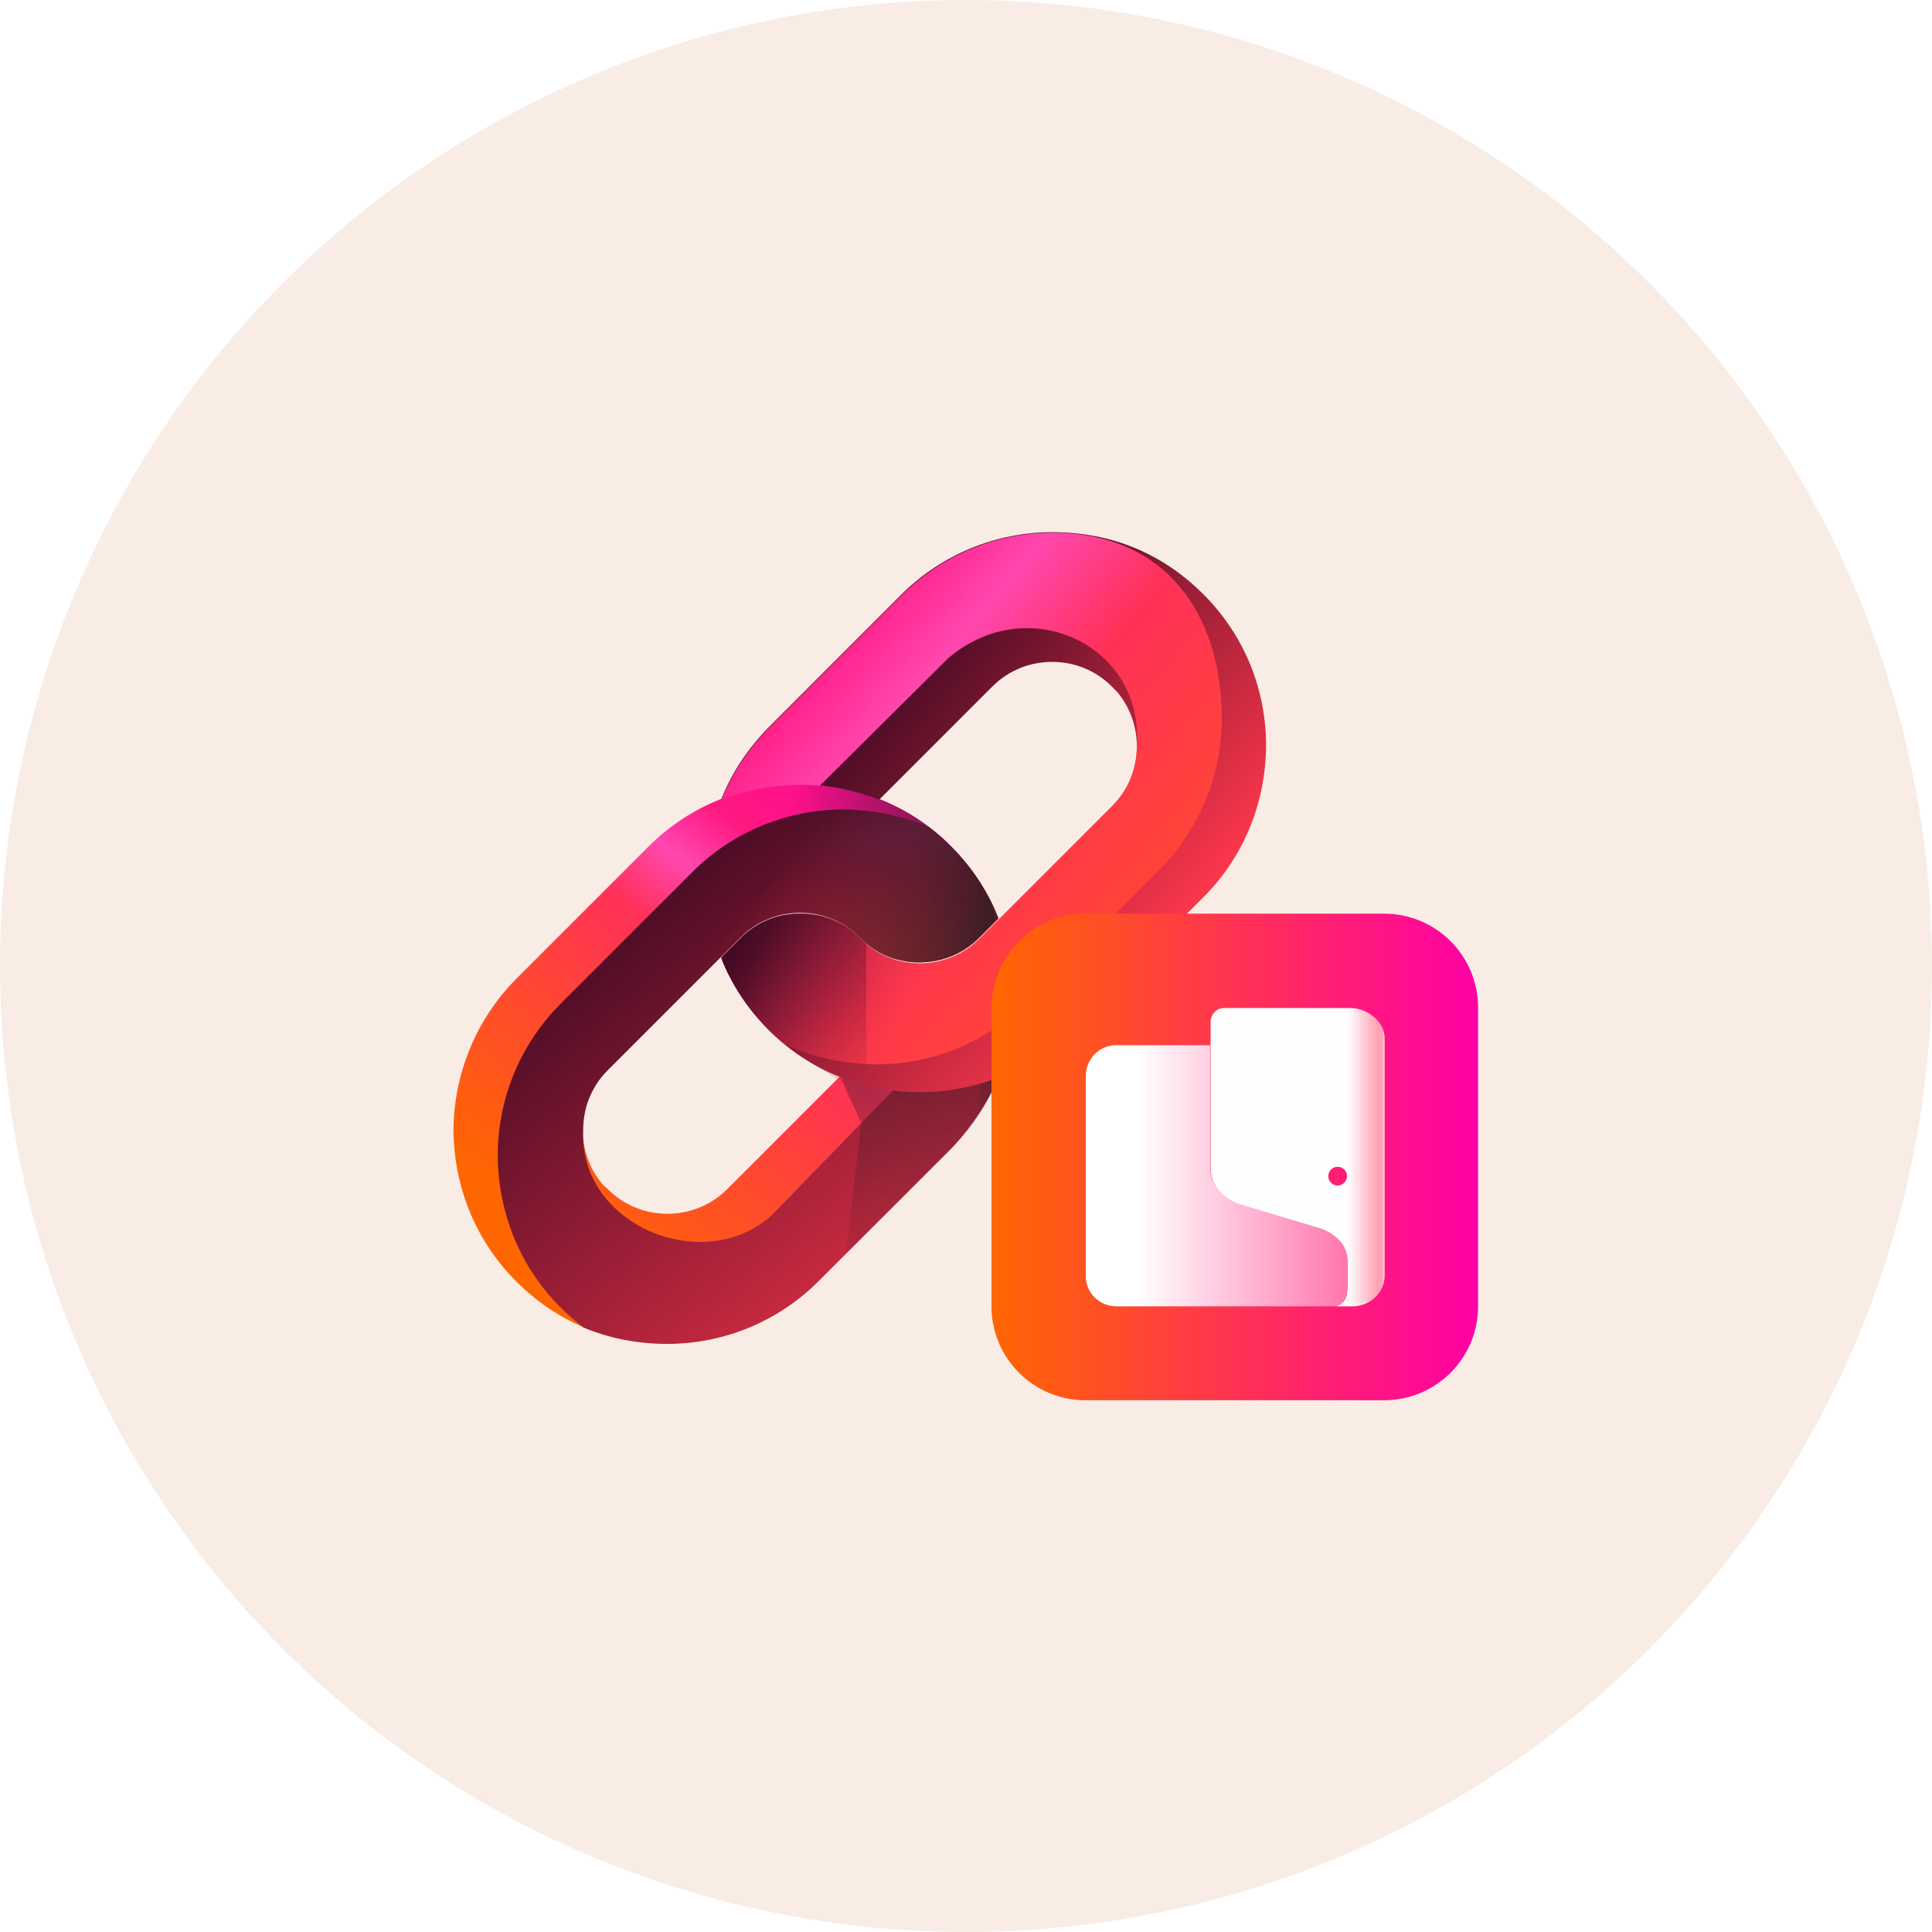 <svg xmlns="http://www.w3.org/2000/svg" xmlns:xlink="http://www.w3.org/1999/xlink" id="Layer_1" x="0px" y="0px" viewBox="0 0 432 432" style="enable-background:new 0 0 432 432;" xml:space="preserve"><style type="text/css">	.st0{fill:#F8ECE5;}	.st1{fill-rule:evenodd;clip-rule:evenodd;fill:url(#SVGID_2_);}	.st2{fill-rule:evenodd;clip-rule:evenodd;fill:url(#SVGID_3_);}	.st3{fill-rule:evenodd;clip-rule:evenodd;fill:url(#SVGID_5_);}	.st4{fill-rule:evenodd;clip-rule:evenodd;fill:url(#SVGID_6_);}	.st5{fill-rule:evenodd;clip-rule:evenodd;fill:url(#SVGID_7_);}	.st6{fill-rule:evenodd;clip-rule:evenodd;fill:#E6E6E6;}	.st7{fill-rule:evenodd;clip-rule:evenodd;fill:url(#SVGID_8_);}	.st8{fill-rule:evenodd;clip-rule:evenodd;fill:url(#SVGID_10_);}	.st9{fill-rule:evenodd;clip-rule:evenodd;fill:url(#SVGID_11_);}	.st10{fill-rule:evenodd;clip-rule:evenodd;fill:url(#SVGID_12_);}	.st11{fill-rule:evenodd;clip-rule:evenodd;fill:url(#SVGID_13_);}	.st12{fill-rule:evenodd;clip-rule:evenodd;fill:url(#SVGID_15_);}	.st13{fill-rule:evenodd;clip-rule:evenodd;fill:url(#SVGID_16_);}	.st14{fill-rule:evenodd;clip-rule:evenodd;fill:url(#SVGID_17_);}	.st15{fill-rule:evenodd;clip-rule:evenodd;fill:url(#SVGID_18_);}	.st16{fill-rule:evenodd;clip-rule:evenodd;fill:url(#SVGID_19_);}	.st17{fill-rule:evenodd;clip-rule:evenodd;fill:url(#SVGID_20_);filter:url(#Adobe_OpacityMaskFilter);}	.st18{mask:url(#id5_2_);fill-rule:evenodd;clip-rule:evenodd;fill:#2E1A24;}	.st19{fill-rule:evenodd;clip-rule:evenodd;fill:url(#SVGID_21_);}	.st20{fill-rule:evenodd;clip-rule:evenodd;fill:url(#SVGID_22_);}	.st21{fill-rule:evenodd;clip-rule:evenodd;fill:url(#SVGID_23_);}	.st22{fill-rule:evenodd;clip-rule:evenodd;fill:url(#SVGID_24_);}	.st23{fill-rule:evenodd;clip-rule:evenodd;fill:url(#SVGID_25_);}	.st24{fill:#FFFFFF;}	.st25{fill-rule:evenodd;clip-rule:evenodd;fill:url(#SVGID_26_);}	.st26{fill-rule:evenodd;clip-rule:evenodd;fill:url(#SVGID_27_);filter:url(#Adobe_OpacityMaskFilter_1_);}	.st27{mask:url(#id7_2_);fill-rule:evenodd;clip-rule:evenodd;fill:#2E1A24;}	.st28{fill-rule:evenodd;clip-rule:evenodd;fill:url(#SVGID_28_);}	.st29{fill-rule:evenodd;clip-rule:evenodd;fill:url(#SVGID_29_);}	.st30{fill-rule:evenodd;clip-rule:evenodd;fill:url(#SVGID_30_);}	.st31{fill-rule:evenodd;clip-rule:evenodd;fill:url(#SVGID_31_);}	.st32{fill-rule:evenodd;clip-rule:evenodd;fill:#2E1A24;}	.st33{fill-rule:evenodd;clip-rule:evenodd;fill:url(#SVGID_32_);}	.st34{fill-rule:evenodd;clip-rule:evenodd;fill:url(#SVGID_33_);}	.st35{fill:url(#SVGID_34_);}	.st36{fill:url(#SVGID_35_);}	.st37{clip-path:url(#SVGID_37_);}	.st38{clip-path:url(#SVGID_39_);}	.st39{fill-rule:evenodd;clip-rule:evenodd;fill:url(#SVGID_40_);}	.st40{clip-path:url(#SVGID_42_);fill-rule:evenodd;clip-rule:evenodd;fill:url(#SVGID_43_);}	.st41{clip-path:url(#SVGID_45_);}	.st42{fill-rule:evenodd;clip-rule:evenodd;fill:url(#SVGID_46_);}	.st43{clip-path:url(#SVGID_50_);}	.st44{fill-rule:evenodd;clip-rule:evenodd;fill:url(#SVGID_51_);}	.st45{filter:url(#Adobe_OpacityMaskFilter_2_);}	.st46{clip-path:url(#SVGID_53_);}	.st47{clip-path:url(#SVGID_55_);fill:url(#SVGID_56_);}	.st48{clip-path:url(#SVGID_53_);mask:url(#SVGID_14_);fill-rule:evenodd;clip-rule:evenodd;fill:#1A1A1A;}	.st49{clip-path:url(#SVGID_58_);}	.st50{fill-rule:evenodd;clip-rule:evenodd;fill:url(#SVGID_59_);}	.st51{clip-path:url(#SVGID_61_);fill-rule:evenodd;clip-rule:evenodd;fill:#FFFFFF;}	.st52{clip-path:url(#SVGID_63_);}	.st53{fill-rule:evenodd;clip-rule:evenodd;fill:url(#SVGID_64_);}	.st54{clip-path:url(#SVGID_66_);}	.st55{fill-rule:evenodd;clip-rule:evenodd;fill:url(#SVGID_67_);}	.st56{clip-path:url(#SVGID_69_);}	.st57{fill-rule:evenodd;clip-rule:evenodd;fill:url(#SVGID_70_);}	.st58{clip-path:url(#SVGID_72_);}	.st59{fill-rule:evenodd;clip-rule:evenodd;fill:url(#SVGID_73_);}	.st60{clip-path:url(#SVGID_75_);}	.st61{fill-rule:evenodd;clip-rule:evenodd;fill:url(#SVGID_76_);}	.st62{clip-path:url(#SVGID_78_);}	.st63{fill-rule:evenodd;clip-rule:evenodd;fill:url(#SVGID_79_);}	.st64{clip-path:url(#SVGID_81_);fill-rule:evenodd;clip-rule:evenodd;}	.st65{clip-path:url(#SVGID_83_);}	.st66{clip-path:url(#SVGID_85_);fill:url(#SVGID_86_);}	.st67{clip-path:url(#SVGID_88_);}	.st68{clip-path:url(#SVGID_90_);fill:url(#SVGID_91_);}	.st69{clip-path:url(#SVGID_93_);fill-rule:evenodd;clip-rule:evenodd;}	.st70{clip-path:url(#SVGID_95_);fill:none;stroke:#000000;stroke-width:0.48;stroke-miterlimit:2.613;}	.st71{clip-path:url(#SVGID_97_);}	.st72{clip-path:url(#SVGID_99_);fill:url(#SVGID_100_);}	.st73{clip-path:url(#SVGID_102_);fill:none;stroke:#000000;stroke-width:0.48;stroke-miterlimit:2.613;}	.st74{clip-path:url(#SVGID_104_);}	.st75{fill-rule:evenodd;clip-rule:evenodd;fill:url(#SVGID_105_);}	.st76{clip-path:url(#SVGID_107_);}	.st77{fill-rule:evenodd;clip-rule:evenodd;fill:url(#SVGID_108_);}	.st78{clip-path:url(#SVGID_110_);}	.st79{fill-rule:evenodd;clip-rule:evenodd;fill:url(#SVGID_111_);}	.st80{clip-path:url(#SVGID_113_);fill:#FEFEFE;}	.st81{clip-path:url(#SVGID_115_);}	.st82{fill:url(#SVGID_116_);}	.st83{clip-path:url(#SVGID_118_);}	.st84{fill:url(#SVGID_119_);}	.st85{clip-path:url(#SVGID_121_);fill:#FEFEFE;}	.st86{fill-rule:evenodd;clip-rule:evenodd;fill:url(#SVGID_122_);}	.st87{fill-rule:evenodd;clip-rule:evenodd;fill:url(#SVGID_123_);}	.st88{fill-rule:evenodd;clip-rule:evenodd;fill:#333333;}	.st89{fill-rule:evenodd;clip-rule:evenodd;fill:url(#SVGID_124_);}	.st90{fill-rule:evenodd;clip-rule:evenodd;fill:url(#SVGID_125_);}	.st91{fill-rule:evenodd;clip-rule:evenodd;fill:url(#SVGID_126_);}	.st92{fill-rule:evenodd;clip-rule:evenodd;fill:url(#SVGID_127_);}	.st93{filter:url(#Adobe_OpacityMaskFilter_3_);}	.st94{fill:url(#SVGID_128_);}	.st95{mask:url(#SVGID_9_);fill-rule:evenodd;clip-rule:evenodd;}	.st96{fill-rule:evenodd;clip-rule:evenodd;fill:url(#SVGID_129_);}	.st97{fill-rule:evenodd;clip-rule:evenodd;fill:url(#SVGID_130_);}	.st98{fill-rule:evenodd;clip-rule:evenodd;}	.st99{fill:url(#SVGID_131_);}	.st100{fill:#FEFEFE;}	.st101{filter:url(#Adobe_OpacityMaskFilter_4_);}	.st102{fill:url(#SVGID_132_);}	.st103{mask:url(#SVGID_4_);fill:#FF3255;}	.st104{fill:url(#SVGID_133_);}	.st105{fill-rule:evenodd;clip-rule:evenodd;fill:url(#SVGID_134_);}	.st106{fill-rule:evenodd;clip-rule:evenodd;fill:url(#SVGID_135_);}	.st107{fill-rule:evenodd;clip-rule:evenodd;fill:url(#SVGID_136_);}	.st108{fill-rule:evenodd;clip-rule:evenodd;fill:url(#SVGID_137_);}	.st109{fill-rule:evenodd;clip-rule:evenodd;fill:url(#SVGID_138_);}	.st110{fill-rule:evenodd;clip-rule:evenodd;fill:url(#SVGID_139_);}	.st111{fill:url(#SVGID_140_);}	.st112{fill-rule:evenodd;clip-rule:evenodd;fill:url(#SVGID_141_);}	.st113{fill-rule:evenodd;clip-rule:evenodd;fill:url(#SVGID_142_);}	.st114{fill-rule:evenodd;clip-rule:evenodd;fill:url(#SVGID_143_);filter:url(#Adobe_OpacityMaskFilter_5_);}	.st115{mask:url(#id0_2_);fill-rule:evenodd;clip-rule:evenodd;fill:#2E1A24;}	.st116{fill-rule:evenodd;clip-rule:evenodd;fill:url(#SVGID_144_);}	.st117{fill-rule:evenodd;clip-rule:evenodd;fill:url(#SVGID_145_);}	.st118{fill-rule:evenodd;clip-rule:evenodd;fill:url(#SVGID_146_);filter:url(#Adobe_OpacityMaskFilter_6_);}	.st119{mask:url(#id2_2_);fill-rule:evenodd;clip-rule:evenodd;fill:url(#SVGID_147_);}	.st120{fill-rule:evenodd;clip-rule:evenodd;fill:url(#SVGID_148_);filter:url(#Adobe_OpacityMaskFilter_7_);}	.st121{mask:url(#id4_2_);fill-rule:evenodd;clip-rule:evenodd;fill:url(#SVGID_149_);}	.st122{fill-rule:evenodd;clip-rule:evenodd;fill:url(#SVGID_150_);filter:url(#Adobe_OpacityMaskFilter_8_);}	.st123{mask:url(#id6_2_);fill-rule:evenodd;clip-rule:evenodd;fill:url(#SVGID_151_);}	.st124{fill-rule:evenodd;clip-rule:evenodd;fill:url(#SVGID_152_);filter:url(#Adobe_OpacityMaskFilter_9_);}	.st125{mask:url(#id8_2_);fill:#2E1A24;}	.st126{fill-rule:evenodd;clip-rule:evenodd;fill:url(#SVGID_153_);filter:url(#Adobe_OpacityMaskFilter_10_);}	.st127{mask:url(#id10_2_);fill-rule:evenodd;clip-rule:evenodd;fill:#2E1A24;}	.st128{fill:url(#SVGID_154_);}	.st129{fill-rule:evenodd;clip-rule:evenodd;fill:url(#SVGID_155_);filter:url(#Adobe_OpacityMaskFilter_11_);}	.st130{mask:url(#id12_2_);fill:#FF3255;}	.st131{fill:url(#SVGID_156_);}	.st132{fill-rule:evenodd;clip-rule:evenodd;fill:url(#SVGID_157_);}	.st133{fill-rule:evenodd;clip-rule:evenodd;fill:url(#SVGID_158_);}	.st134{fill-rule:evenodd;clip-rule:evenodd;fill:url(#SVGID_159_);}	.st135{fill-rule:evenodd;clip-rule:evenodd;fill:#666666;}	.st136{fill:none;}	.st137{fill-rule:evenodd;clip-rule:evenodd;fill:url(#SVGID_160_);}	.st138{fill-rule:evenodd;clip-rule:evenodd;fill:#4D4D4D;}	.st139{fill-rule:evenodd;clip-rule:evenodd;fill:url(#SVGID_161_);}	.st140{fill-rule:evenodd;clip-rule:evenodd;fill:url(#SVGID_162_);}	.st141{fill:url(#SVGID_163_);}	.st142{fill-rule:evenodd;clip-rule:evenodd;fill:url(#SVGID_164_);filter:url(#Adobe_OpacityMaskFilter_12_);}	.st143{mask:url(#id0_1_);fill:#FF3255;}	.st144{fill:url(#SVGID_165_);}</style><g>	<circle class="st0" cx="216" cy="216" r="216"></circle>	<g id="Layer_x0020_1_00000011715717666578703510000004215933645130453163_">					<linearGradient id="SVGID_2_" gradientUnits="userSpaceOnUse" x1="41129.48" y1="31789.699" x2="42330.621" y2="30271.359" gradientTransform="matrix(7.200000e-02 0 0 7.200000e-02 -2831.492 -2007.663)">			<stop offset="0" style="stop-color:#FF6600"></stop>			<stop offset="0.49" style="stop-color:#FF3157"></stop>			<stop offset="0.6" style="stop-color:#FF47AF"></stop>			<stop offset="0.702" style="stop-color:#FF1880"></stop>			<stop offset="1" style="stop-color:#FF00A6"></stop>		</linearGradient>		<path class="st1" d="M115.4,218.9l29.6-29.6c9.3-9.3,21.6-14,33.8-14v0c12.3,0,24.6,4.6,33.8,13.9c4.7,4.7,8.3,10.2,10.6,16.1   l-4.3,4.3c-3.7,3.7-8.5,5.5-13.4,5.5l0,0c-4.2,0-8.5-1.4-11.9-4.3c-0.1,0-0.2-0.1-0.3-0.2l-1.1-1.1c-3.7-3.7-8.5-5.5-13.3-5.5l0,0   c-4.9,0-9.7,1.8-13.4,5.5l-4.4,4.4l0,0l-25.3,25.3c-3.7,3.7-5.5,8.5-5.5,13.3v0.1c0,4.4,1.5,8.8,4.5,12.3l1.1,1   c3.7,3.7,8.5,5.5,13.3,5.5l0,0c4.9,0,9.7-1.8,13.4-5.5l25.3-25.3c5.7,2.2,11.7,3.4,17.7,3.4v0c6,0,12-1.1,17.6-3.3   c-2.3,5.9-5.9,11.3-10.6,16.1l0,0l-29.6,29.6c-9.3,9.3-21.6,14-33.8,14v0c-13.3,0-24.7-4.8-33.8-13.9l0,0   c-9.3-9.3-13.9-21.5-14-33.8v-0.1C101.5,240.5,106.2,228.2,115.4,218.9L115.4,218.9z"></path>					<linearGradient id="SVGID_3_" gradientUnits="userSpaceOnUse" x1="42429.449" y1="32194.367" x2="40442.918" y2="29654.066" gradientTransform="matrix(7.200000e-02 0 0 7.200000e-02 -2831.492 -2007.663)">			<stop offset="0" style="stop-color:#FF374C"></stop>			<stop offset="0.631" style="stop-color:#3D0822"></stop>			<stop offset="0.722" style="stop-color:#8A1C4F"></stop>			<stop offset="1" style="stop-color:#3D0B3B"></stop>		</linearGradient>		<path class="st2" d="M207.8,185c1.7,1.3,3.4,2.7,4.9,4.3c4.7,4.7,8.3,10.2,10.6,16.1l-4.3,4.3c-3.7,3.7-8.5,5.5-13.4,5.5l0,0   c-1.4,0-2.8-0.1-4.1-0.5c-2.1-0.2-5.8-1.9-8.5-4.4l-0.7-0.7c-3.7-3.7-8.5-5.5-13.3-5.5l0,0c-4.9,0-9.7,1.8-13.4,5.5l-4.4,4.4l0,0   l-25.3,25.3c-3.6,3.6-5.5,8.3-5.5,13.4c-1,21.3,26.9,32.7,42.1,19.1l27.3-28.1c5.3,1,17.6-0.1,23.4-2.9c-2.7,7-8.4,13.9-10.6,16.1   l0,0l-29.6,29.6c-9.3,9.3-21.6,14-33.8,14v0c-6.8,0-13.1-1.3-18.8-3.7c-1.8-1.4-3.5-2.9-5.1-4.5l0,0c-9.3-9.3-13.9-21.5-14-33.8   v-0.1c0-12.3,4.7-24.5,13.9-33.8l29.6-29.6c9.3-9.3,21.6-14,33.8-14v0C195.3,181.1,201.8,182.4,207.8,185L207.8,185z"></path>		<defs>			<filter id="Adobe_OpacityMaskFilter" filterUnits="userSpaceOnUse" x="187.9" y="240.8" width="35.3" height="39.6">							</filter>		</defs>		<mask maskUnits="userSpaceOnUse" x="187.9" y="240.8" width="35.3" height="39.6" id="id0_2_">							<linearGradient id="SVGID_5_" gradientUnits="userSpaceOnUse" x1="42247.691" y1="30070.752" x2="42160.234" y2="31981.682" gradientTransform="matrix(7.200000e-02 0 0 7.200000e-02 -2831.492 -2007.663)">				<stop offset="0" style="stop-color:#FFFFFF"></stop>				<stop offset="1" style="stop-color:#FFFFFF;stop-opacity:0"></stop>			</linearGradient>							<rect x="187.9" y="240.8" style="fill-rule:evenodd;clip-rule:evenodd;fill:url(#SVGID_5_);filter:url(#Adobe_OpacityMaskFilter);" width="35.3" height="39.6"></rect>		</mask>		<path class="st115" d="M187.9,240.8c5.7,2.2,11.7,3.4,17.7,3.4v0c6,0,12-1.1,17.6-3.3c-2.3,5.9-5.9,11.3-10.6,16.1l0,0l-23.5,23.5   l3.5-29.3L187.9,240.8L187.9,240.8z"></path>					<linearGradient id="SVGID_6_" gradientUnits="userSpaceOnUse" x1="42934.598" y1="30862.162" x2="41376.598" y2="29560.182" gradientTransform="matrix(7.200000e-02 0 0 7.200000e-02 -2831.492 -2007.663)">			<stop offset="0" style="stop-color:#FF374C"></stop>			<stop offset="0.631" style="stop-color:#3D0822"></stop>			<stop offset="0.722" style="stop-color:#8A1C4F"></stop>			<stop offset="1" style="stop-color:#3D0B3B"></stop>		</linearGradient>		<path class="st4" d="M269.1,200.6l-29.6,29.6c-9.3,9.3-21.6,14-33.8,14v0c-12.3,0-24.6-4.6-33.8-13.9c-4.7-4.7-8.3-10.2-10.6-16.1   l4.3-4.3c3.7-3.7,8.5-5.5,13.4-5.5l0,0c4.2,0,8.5,1.4,11.9,4.3c0.1,0,0.2,0.1,0.3,0.2l1.1,1.1c3.7,3.7,8.5,5.5,13.3,5.5l0,0   c4.9,0,9.7-1.8,13.4-5.5l4.4-4.4l0,0l25.3-25.3c3.7-3.7,5.5-8.5,5.5-13.3v-0.1c0-4.4-1.5-8.8-4.5-12.3l-1.1-1.1   c-3.7-3.7-8.5-5.5-13.3-5.5l0,0c-4.9,0-9.7,1.8-13.4,5.5l-25.3,25.3c-5.7-2.2-11.7-3.4-17.7-3.4v0c-6,0-12,1.1-17.6,3.3   c2.3-5.9,5.9-11.3,10.6-16.1l0,0l29.6-29.6c9.3-9.3,21.6-14,33.8-14v0c13.3,0,24.7,4.8,33.8,13.9l0,0c9.3,9.3,14,21.5,14,33.8v0.1   C283,179.1,278.4,191.3,269.1,200.6L269.1,200.6z"></path>					<linearGradient id="SVGID_7_" gradientUnits="userSpaceOnUse" x1="43590.238" y1="31441.232" x2="41048.18" y2="29286.193" gradientTransform="matrix(7.200000e-02 0 0 7.200000e-02 -2831.492 -2007.663)">			<stop offset="0" style="stop-color:#FF6600"></stop>			<stop offset="0.49" style="stop-color:#FF3157"></stop>			<stop offset="0.6" style="stop-color:#FF47AF"></stop>			<stop offset="0.702" style="stop-color:#FF1880"></stop>			<stop offset="1" style="stop-color:#FF00A6"></stop>		</linearGradient>		<path class="st5" d="M175.3,233.4c-1.2-1-2.4-2.1-3.5-3.2c-4.7-4.7-8.3-10.2-10.6-16.1l4.3-4.3c3.7-3.7,8.5-5.5,13.4-5.5l0,0   c3.5,0,8.9,1.3,12.3,4.5l1.1,1.1c3.7,3.7,8.5,5.5,13.3,5.5l0,0c4.9,0,9.7-1.8,13.4-5.5l4.4-4.4l0,0l25.3-25.3   c3.7-3.7,5.5-8.5,5.5-13.3c1.7-22.7-24.4-34.9-42.2-19.7l-28.7,28.5c-1.4-0.1-2.9-0.2-4.3-0.2v0c-6,0-12,1.1-17.6,3.3   c2.3-5.9,5.9-11.3,10.6-16.1l0,0l29.6-29.6c9.3-9.3,21.6-14,33.8-14v0c24.8,0,37.7,17.7,37.8,41.4v0.1c0,12.3-4.7,24.5-13.9,33.8   l-29.6,29.6c-9.3,9.3-21.6,14-33.8,14v0C188.7,237.9,181.7,236.4,175.3,233.4L175.3,233.4z"></path>		<defs>			<filter id="Adobe_OpacityMaskFilter_1_" filterUnits="userSpaceOnUse" x="161.2" y="186.1" width="101.9" height="58.1">							</filter>		</defs>		<mask maskUnits="userSpaceOnUse" x="161.2" y="186.1" width="101.9" height="58.1" id="id2_2_">							<linearGradient id="SVGID_8_" gradientUnits="userSpaceOnUse" x1="41784.66" y1="30623.549" x2="42230.578" y2="30850.879" gradientTransform="matrix(7.200000e-02 0 0 7.200000e-02 -2831.492 -2007.663)">				<stop offset="0" style="stop-color:#FFFFFF"></stop>				<stop offset="1" style="stop-color:#FFFFFF;stop-opacity:0"></stop>			</linearGradient>							<rect x="161.2" y="186.1" style="fill-rule:evenodd;clip-rule:evenodd;fill:url(#SVGID_8_);filter:url(#Adobe_OpacityMaskFilter_1_);" width="101.9" height="58.1"></rect>		</mask>					<linearGradient id="SVGID_10_" gradientUnits="userSpaceOnUse" x1="42448.457" y1="30948.41" x2="41381.176" y2="30222.5" gradientTransform="matrix(7.200000e-02 0 0 7.200000e-02 -2831.492 -2007.663)">			<stop offset="0" style="stop-color:#FF374C"></stop>			<stop offset="0.631" style="stop-color:#3D0822"></stop>			<stop offset="0.722" style="stop-color:#8A1C4F"></stop>			<stop offset="1" style="stop-color:#3D0B3B"></stop>		</linearGradient>		<path style="mask:url(#id2_2_);fill-rule:evenodd;clip-rule:evenodd;fill:url(#SVGID_10_);" d="M263.1,206.6l-23.6,23.6   c-9.3,9.3-21.6,14-33.8,14v0c-12.3,0-24.6-4.6-33.8-13.9c-4.7-4.7-8.3-10.2-10.6-16.1l4.4-4.4c3.7-3.7,8.5-5.5,13.4-5.5l0,0   c4.8,0,9.6,1.8,13.3,5.5l1.1,1.1c0.1,0.1,0.2,0.2,0.3,0.2c3.5,2.9,7.7,4.3,11.9,4.3l0,0c4.9,0,9.7-1.8,13.4-5.5l23.6-23.6   L263.1,206.6L263.1,206.6z"></path>		<defs>			<filter id="Adobe_OpacityMaskFilter_2_" filterUnits="userSpaceOnUse" x="161.2" y="204.2" width="44.4" height="46">							</filter>		</defs>		<mask maskUnits="userSpaceOnUse" x="161.2" y="204.2" width="44.4" height="46" id="id4_2_">							<linearGradient id="SVGID_11_" gradientUnits="userSpaceOnUse" x1="41742.109" y1="30480.805" x2="41955.949" y2="31390.195" gradientTransform="matrix(7.200000e-02 0 0 7.200000e-02 -2831.492 -2007.663)">				<stop offset="0" style="stop-color:#FFFFFF"></stop>				<stop offset="1" style="stop-color:#FFFFFF;stop-opacity:0"></stop>			</linearGradient>							<rect x="161.2" y="204.2" style="fill-rule:evenodd;clip-rule:evenodd;fill:url(#SVGID_11_);filter:url(#Adobe_OpacityMaskFilter_2_);" width="44.4" height="46"></rect>		</mask>					<linearGradient id="SVGID_12_" gradientUnits="userSpaceOnUse" x1="42523.855" y1="31346.18" x2="41065.145" y2="30477.729" gradientTransform="matrix(7.200000e-02 0 0 7.200000e-02 -2831.492 -2007.663)">			<stop offset="0" style="stop-color:#FF374C"></stop>			<stop offset="0.631" style="stop-color:#3D0822"></stop>			<stop offset="0.722" style="stop-color:#8A1C4F"></stop>			<stop offset="1" style="stop-color:#3D0B3B"></stop>		</linearGradient>		<path style="mask:url(#id4_2_);fill-rule:evenodd;clip-rule:evenodd;fill:url(#SVGID_12_);" d="M205.6,250.2   c-8-2.1-27.5-13.7-33.8-20c-4.7-4.7-8.3-10.2-10.6-16.1l4.4-4.4c3.7-3.7,8.5-5.5,13.4-5.5l0,0c4.8,0,9.6,1.8,13.3,5.5l1.1,1.1   c0.1,0.1,0.2,0.2,0.3,0.2v26.8L205.6,250.2L205.6,250.2z"></path>		<defs>			<filter id="Adobe_OpacityMaskFilter_3_" filterUnits="userSpaceOnUse" x="121.4" y="175.3" width="101.9" height="58.1">							</filter>		</defs>		<mask maskUnits="userSpaceOnUse" x="121.4" y="175.3" width="101.9" height="58.1" id="id6_2_">							<linearGradient id="SVGID_13_" gradientUnits="userSpaceOnUse" x1="42411.918" y1="31300.606" x2="41666.027" y2="30677.006" gradientTransform="matrix(7.200000e-02 0 0 7.200000e-02 -2831.492 -2007.663)">				<stop offset="0" style="stop-color:#FFFFFF"></stop>				<stop offset="1" style="stop-color:#FFFFFF;stop-opacity:0"></stop>			</linearGradient>							<rect x="121.4" y="175.3" style="fill-rule:evenodd;clip-rule:evenodd;fill:url(#SVGID_13_);filter:url(#Adobe_OpacityMaskFilter_3_);" width="101.9" height="58.1"></rect>		</mask>					<linearGradient id="SVGID_15_" gradientUnits="userSpaceOnUse" x1="41722.363" y1="31154.117" x2="41716.793" y2="30015.748" gradientTransform="matrix(7.200000e-02 0 0 7.200000e-02 -2831.492 -2007.663)">			<stop offset="0" style="stop-color:#FF6600"></stop>			<stop offset="0.49" style="stop-color:#FF3157"></stop>			<stop offset="0.6" style="stop-color:#FF47AF"></stop>			<stop offset="0.702" style="stop-color:#FF1880"></stop>			<stop offset="1" style="stop-color:#FF00A6"></stop>		</linearGradient>		<path style="mask:url(#id6_2_);fill-rule:evenodd;clip-rule:evenodd;fill:url(#SVGID_15_);" d="M121.4,212.9l23.6-23.6   c9.3-9.3,21.6-14,33.8-14v0c12.3,0,24.6,4.6,33.8,13.9c4.7,4.7,8.3,10.2,10.6,16.1l-4.4,4.4c-3.7,3.7-8.5,5.5-13.4,5.5l0,0   c-4.8,0-9.6-1.8-13.3-5.5l-1.1-1.1c-0.1-0.1-0.2-0.2-0.3-0.2c-3.5-2.9-7.7-4.3-11.9-4.3l0,0c-4.9,0-9.7,1.8-13.4,5.5l-23.6,23.6   L121.4,212.9L121.4,212.9z"></path>		<defs>			<filter id="Adobe_OpacityMaskFilter_4_" filterUnits="userSpaceOnUse" x="121.4" y="175.3" width="101.9" height="58.1">							</filter>		</defs>		<mask maskUnits="userSpaceOnUse" x="121.4" y="175.3" width="101.9" height="58.1" id="id8_2_">							<linearGradient id="SVGID_16_" gradientUnits="userSpaceOnUse" x1="42453.91" y1="30813.908" x2="41739.102" y2="30724.918" gradientTransform="matrix(7.200000e-02 0 0 7.200000e-02 -2831.492 -2007.663)">				<stop offset="0" style="stop-color:#FFFFFF"></stop>				<stop offset="1" style="stop-color:#FFFFFF;stop-opacity:0"></stop>			</linearGradient>							<rect x="121.4" y="175.3" style="fill-rule:evenodd;clip-rule:evenodd;fill:url(#SVGID_16_);filter:url(#Adobe_OpacityMaskFilter_4_);" width="101.9" height="58.1"></rect>		</mask>		<path class="st125" d="M121.4,212.9l23.6-23.6c9.3-9.3,21.6-14,33.8-14v0c12.3,0,24.6,4.6,33.8,13.9c4.7,4.7,8.3,10.2,10.6,16.1   l-4.4,4.4c-3.7,3.7-8.5,5.5-13.4,5.5l0,0c-4.8,0-9.6-1.8-13.3-5.5l-1.1-1.1c-0.1-0.1-0.2-0.2-0.3-0.2c-3.5-2.9-7.7-4.3-11.9-4.3   l0,0c-4.9,0-9.7,1.8-13.4,5.5l-23.6,23.6L121.4,212.9L121.4,212.9z"></path>		<defs>			<filter id="Adobe_OpacityMaskFilter_5_" filterUnits="userSpaceOnUse" x="213.5" y="240.9" width="9.8" height="8.4">							</filter>		</defs>		<mask maskUnits="userSpaceOnUse" x="213.5" y="240.9" width="9.8" height="8.4" id="id10_2_">							<linearGradient id="SVGID_17_" gradientUnits="userSpaceOnUse" x1="42445.727" y1="30667.496" x2="42342.824" y2="31410.646" gradientTransform="matrix(7.200000e-02 0 0 7.200000e-02 -2831.492 -2007.663)">				<stop offset="0" style="stop-color:#FFFFFF"></stop>				<stop offset="1" style="stop-color:#FFFFFF;stop-opacity:0"></stop>			</linearGradient>							<rect x="213.5" y="240.9" style="fill-rule:evenodd;clip-rule:evenodd;fill:url(#SVGID_17_);filter:url(#Adobe_OpacityMaskFilter_5_);" width="9.8" height="8.4"></rect>		</mask>		<path class="st127" d="M213.6,243.5c0.2,0,0.4-0.1,0.6-0.1L213.6,243.5L213.6,243.5z M219.1,242.4c1.6-0.4,3-0.9,4.2-1.5   c-1.1,2.9-2.8,5.9-4.5,8.4L219.1,242.4L219.1,242.4z"></path>		<g id="_1869733663232">							<linearGradient id="SVGID_18_" gradientUnits="userSpaceOnUse" x1="42406.133" y1="31477.057" x2="43916.551" y2="31477.057" gradientTransform="matrix(7.200000e-02 0 0 7.200000e-02 -2831.492 -2007.663)">				<stop offset="0" style="stop-color:#FF6600"></stop>				<stop offset="1" style="stop-color:#FF00A6"></stop>			</linearGradient>			<path style="fill:url(#SVGID_18_);" d="M242.7,204.3h66.8c11.6,0,21,9.4,21,21v66.8c0,11.6-9.4,21-21,21h-66.8    c-11.6,0-21-9.4-21-21v-66.8C221.8,213.7,231.1,204.3,242.7,204.3z"></path>			<g>				<path class="st100" d="M298.6,292.1c0.9,0,3.4,0,3.9,0c3.8,0,7.1-3.1,7.1-6.8v-53.1c0-3.8-3.9-6.8-7.7-6.8h-2.7l-25.5,0     c-1.7,0-3,1.4-3,3.1v3.2v29.4c0,1.9,0.6,3.5,1.5,4.8c1.1,1.5,2.8,2.6,4.6,3.4l19,5.7c1.6,0.6,3,1.6,4,2.8     c0.9,1.1,1.5,2.5,1.5,4.1v6.2C301.2,289.2,301.2,291.4,298.6,292.1L298.6,292.1z M299.1,260.9c1.2,0,2.1,1,2.1,2.1     s-1,2.1-2.1,2.1s-2.1-1-2.1-2.1S297.9,260.9,299.1,260.9z"></path>				<defs>					<filter id="Adobe_OpacityMaskFilter_6_" filterUnits="userSpaceOnUse" x="270.6" y="225.3" width="38.9" height="66.8">											</filter>				</defs>				<mask maskUnits="userSpaceOnUse" x="270.6" y="225.3" width="38.9" height="66.8" id="id12_2_">											<linearGradient id="SVGID_19_" gradientUnits="userSpaceOnUse" x1="43715.664" y1="31477.125" x2="43512.773" y2="31477.125" gradientTransform="matrix(7.200000e-02 0 0 7.200000e-02 -2831.492 -2007.663)">						<stop offset="0" style="stop-color:#FFFFFF"></stop>						<stop offset="1" style="stop-color:#FFFFFF;stop-opacity:0"></stop>					</linearGradient>											<rect x="270.6" y="225.3" style="fill-rule:evenodd;clip-rule:evenodd;fill:url(#SVGID_19_);filter:url(#Adobe_OpacityMaskFilter_6_);" width="38.9" height="66.8"></rect>				</mask>				<path class="st130" d="M298.6,292.1c0.9,0,3.4,0,3.9,0c3.8,0,7.1-3.1,7.1-6.8v-53.1c0-3.8-3.9-6.8-7.7-6.8h-2.7l-25.5,0     c-1.7,0-3,1.4-3,3.1v3.2v29.4c0,1.9,0.6,3.5,1.5,4.8c1.1,1.5,2.8,2.6,4.6,3.4l19,5.7c1.6,0.6,3,1.6,4,2.8     c0.9,1.1,1.5,2.5,1.5,4.1v6.2C301.2,289.2,301.2,291.4,298.6,292.1L298.6,292.1z M299.1,260.9c1.2,0,2.1,1,2.1,2.1     s-1,2.1-2.1,2.1s-2.1-1-2.1-2.1S297.9,260.9,299.1,260.9z"></path>									<linearGradient id="SVGID_20_" gradientUnits="userSpaceOnUse" x1="42860.594" y1="31535.182" x2="43936.266" y2="31535.182" gradientTransform="matrix(7.200000e-02 0 0 7.200000e-02 -2831.492 -2007.663)">					<stop offset="0" style="stop-color:#FFFFFF"></stop>					<stop offset="1" style="stop-color:#FF1C79"></stop>				</linearGradient>				<path style="fill:url(#SVGID_20_);" d="M249.6,292.1c11.1,0,36.8,0,49,0c2.6-0.7,2.6-2.9,2.6-4.2v-6.2c0-1.6-0.5-3-1.5-4.1     c-1-1.2-2.4-2.1-4-2.8l-19-5.7c-1.8-0.8-3.5-1.9-4.6-3.4c-1-1.3-1.5-2.9-1.5-4.8v-27.2l-21,0c-3.8,0-6.8,3.1-6.8,6.8v44.8     C242.7,289,245.8,292.1,249.6,292.1L249.6,292.1z"></path>			</g>		</g>	</g></g></svg>